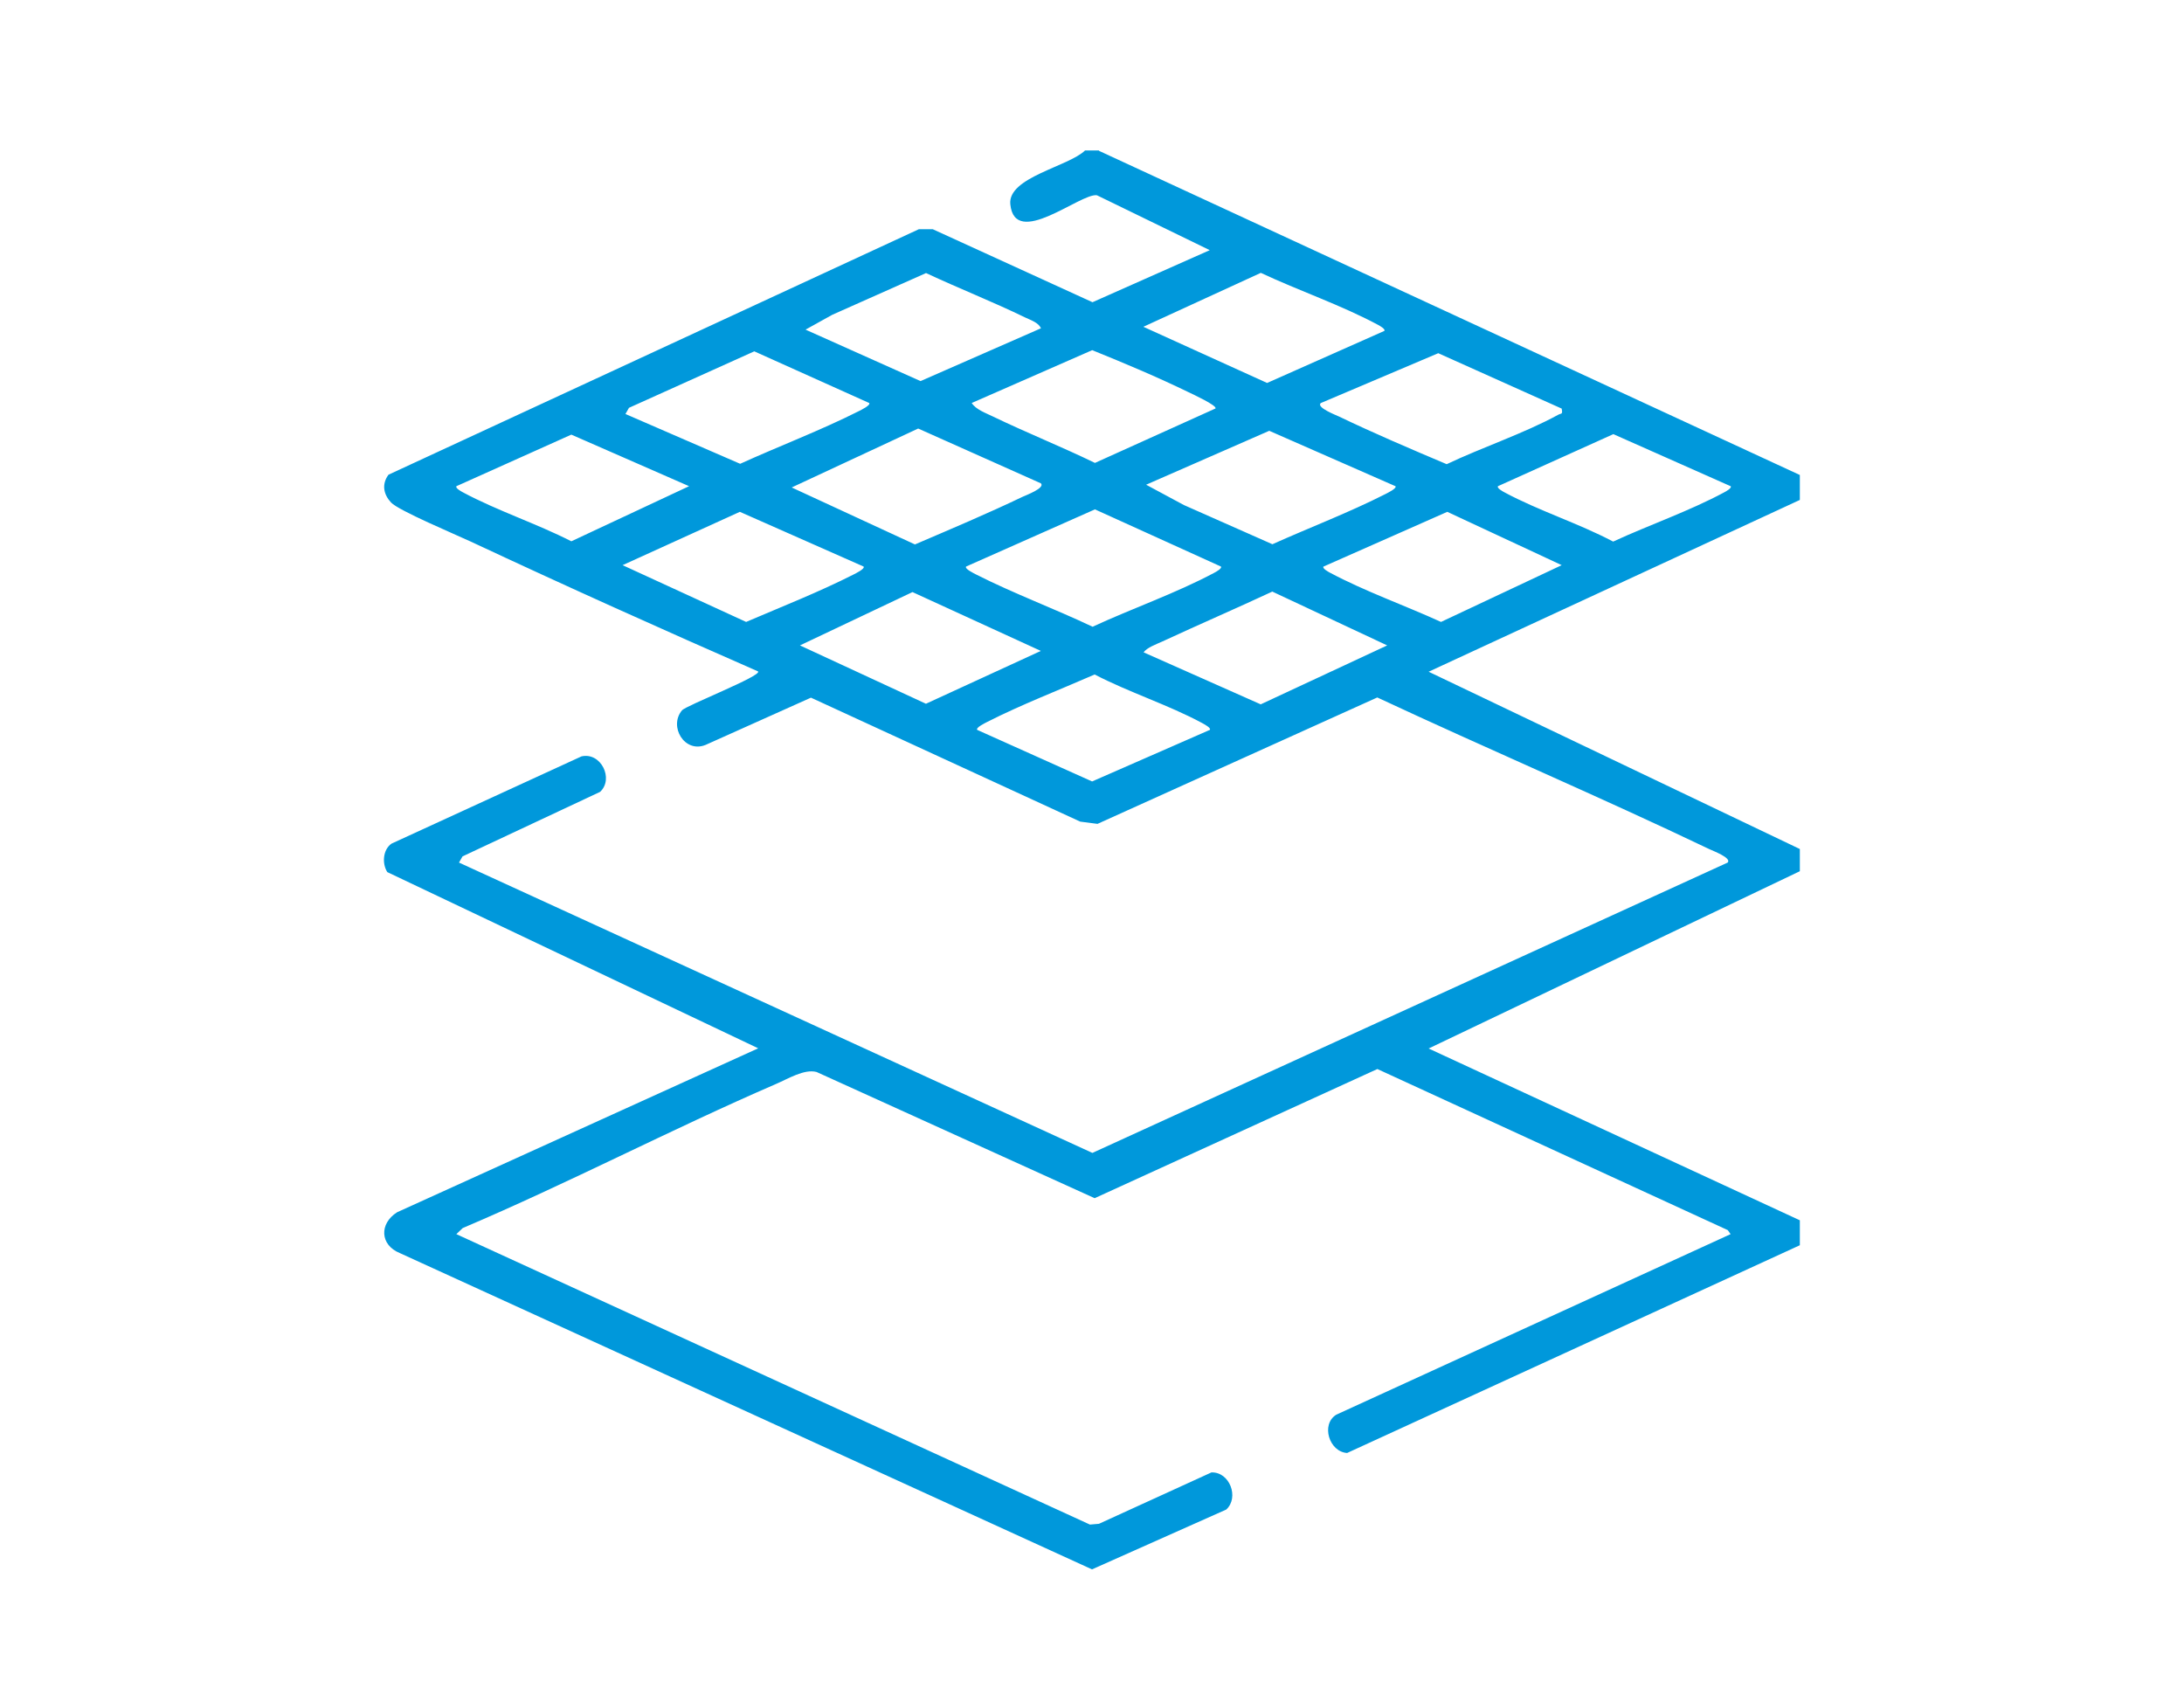 <?xml version="1.0" encoding="UTF-8"?>
<svg id="Layer_1" xmlns="http://www.w3.org/2000/svg" version="1.1" viewBox="0 0 222.4 172">
  <!-- Generator: Adobe Illustrator 29.6.0, SVG Export Plug-In . SVG Version: 2.1.1 Build 207)  -->
  <defs>
    <style>
      .st0 {
        fill: #0098db;
      }
    </style>
  </defs>
  <path class="st0" d="M111.92,15.36l71.36,33v2.54l-37.8,17.49,37.8,18.05v2.26l-37.8,18.05,37.8,17.49v2.54l-46.1,21.15c-1.83-.11-2.7-2.92-1.1-3.9l40.15-18.38-.29-.41-35.68-16.4-28.79,13.15-28.32-12.85c-1.26-.33-2.9.7-4.15,1.23-10.72,4.64-21.12,10.09-31.88,14.66l-.65.62,64.52,29.57.92-.08,11.45-5.23c1.86-.07,2.85,2.55,1.51,3.78l-13.67,6.09-70.48-32.2c-2.03-.82-2.12-3-.28-4.16l36.77-16.69-37.77-17.94c-.55-.86-.46-2.28.43-2.9l19.34-8.88c1.98-.46,3.33,2.28,1.9,3.61l-14.01,6.57-.36.63,64.5,29.56,64.69-29.56c.44-.48-1.55-1.21-1.87-1.37-11.17-5.34-22.59-10.2-33.81-15.44l-28.49,12.87-1.76-.23-27.42-12.62-10.73,4.81c-2.14.87-3.78-1.88-2.4-3.52.41-.49,8.11-3.49,7.75-3.96-9.77-4.28-19.56-8.68-29.24-13.21-1.52-.71-7.38-3.17-8.14-3.99s-.98-1.85-.26-2.83l54-24.99h1.43s16.26,7.43,16.26,7.43l11.94-5.3-11.49-5.59c-1.66-.25-8.36,5.51-8.82.91-.27-2.74,5.93-3.83,7.61-5.47h1.41ZM106,33.41c-.27-.58-1.05-.82-1.59-1.08-3.31-1.61-6.78-2.97-10.11-4.53l-9.55,4.25-2.72,1.51,11.71,5.24,12.27-5.38ZM140.97,33.69c.14-.18-.46-.52-.65-.62-3.79-2.03-8.03-3.46-11.93-5.29l-11.96,5.49,12.6,5.72,11.94-5.3ZM88.51,41.03l-11.7-5.26-12.76,5.75-.36.63,11.68,5.07c3.99-1.81,8.22-3.41,12.12-5.38.21-.11,1.19-.58,1.02-.81ZM123.77,41.59c.22-.29-2.39-1.49-2.72-1.65-3.19-1.55-6.54-2.96-9.83-4.29l-12.27,5.38c.44.68,1.44,1.02,2.15,1.37,3.42,1.65,6.98,3.07,10.4,4.73l12.27-5.54ZM159.03,41.6l-12.57-5.64-11.97,5.08c-.48.45,1.63,1.25,1.87,1.37,3.59,1.72,7.29,3.3,10.96,4.85,3.59-1.71,7.9-3.14,11.35-5.03.32-.18.48.01.36-.62ZM106,49.21l-12.5-5.58-12.88,6,12.55,5.8c3.66-1.57,7.37-3.13,10.96-4.85.32-.15,2.32-.89,1.87-1.37ZM142.1,49.5l-12.85-5.64-12.54,5.49,3.85,2.07,9.01,3.99c3.81-1.71,7.79-3.22,11.51-5.11.19-.1,1.2-.58,1.02-.81ZM70.17,49.5l-11.99-5.25-11.7,5.25c-.14.18.46.52.65.62,3.53,1.89,7.48,3.17,11.05,4.99l11.99-5.61ZM176.23,49.5l-11.94-5.3-11.75,5.3c-.14.18.46.52.65.62,3.54,1.9,7.52,3.14,11.08,5.02,3.7-1.71,7.73-3.09,11.32-5.02.19-.1.78-.43.65-.62ZM124.33,57.68l-12.83-5.82-13.12,5.82c-.18.23.83.71,1.02.81,3.85,1.95,7.96,3.47,11.86,5.32,4.06-1.88,8.47-3.4,12.42-5.51.19-.1.79-.44.65-.62ZM87.94,57.68l-12.6-5.57-11.94,5.43,12.58,5.78c3.64-1.56,7.41-3.04,10.94-4.83.21-.11,1.19-.58,1.02-.81ZM134.77,57.68c-.14.18.46.52.65.62,3.58,1.91,7.62,3.33,11.32,5.02l12.29-5.78-11.65-5.43-12.6,5.57ZM92.92,60.28l-11.46,5.43,12.83,5.94,11.7-5.38-13.07-5.99ZM116.44,66.41l11.94,5.3,12.88-6-11.7-5.48c-3.73,1.74-7.51,3.37-11.24,5.1-.55.25-1.54.61-1.87,1.09ZM123.2,74.31c.16-.2-.61-.6-.83-.72-3.38-1.82-7.45-3.12-10.9-4.92-3.63,1.59-7.41,3.04-10.94,4.83-.21.11-1.19.58-1.02.81l11.7,5.25,11.99-5.25Z"/>
</svg>